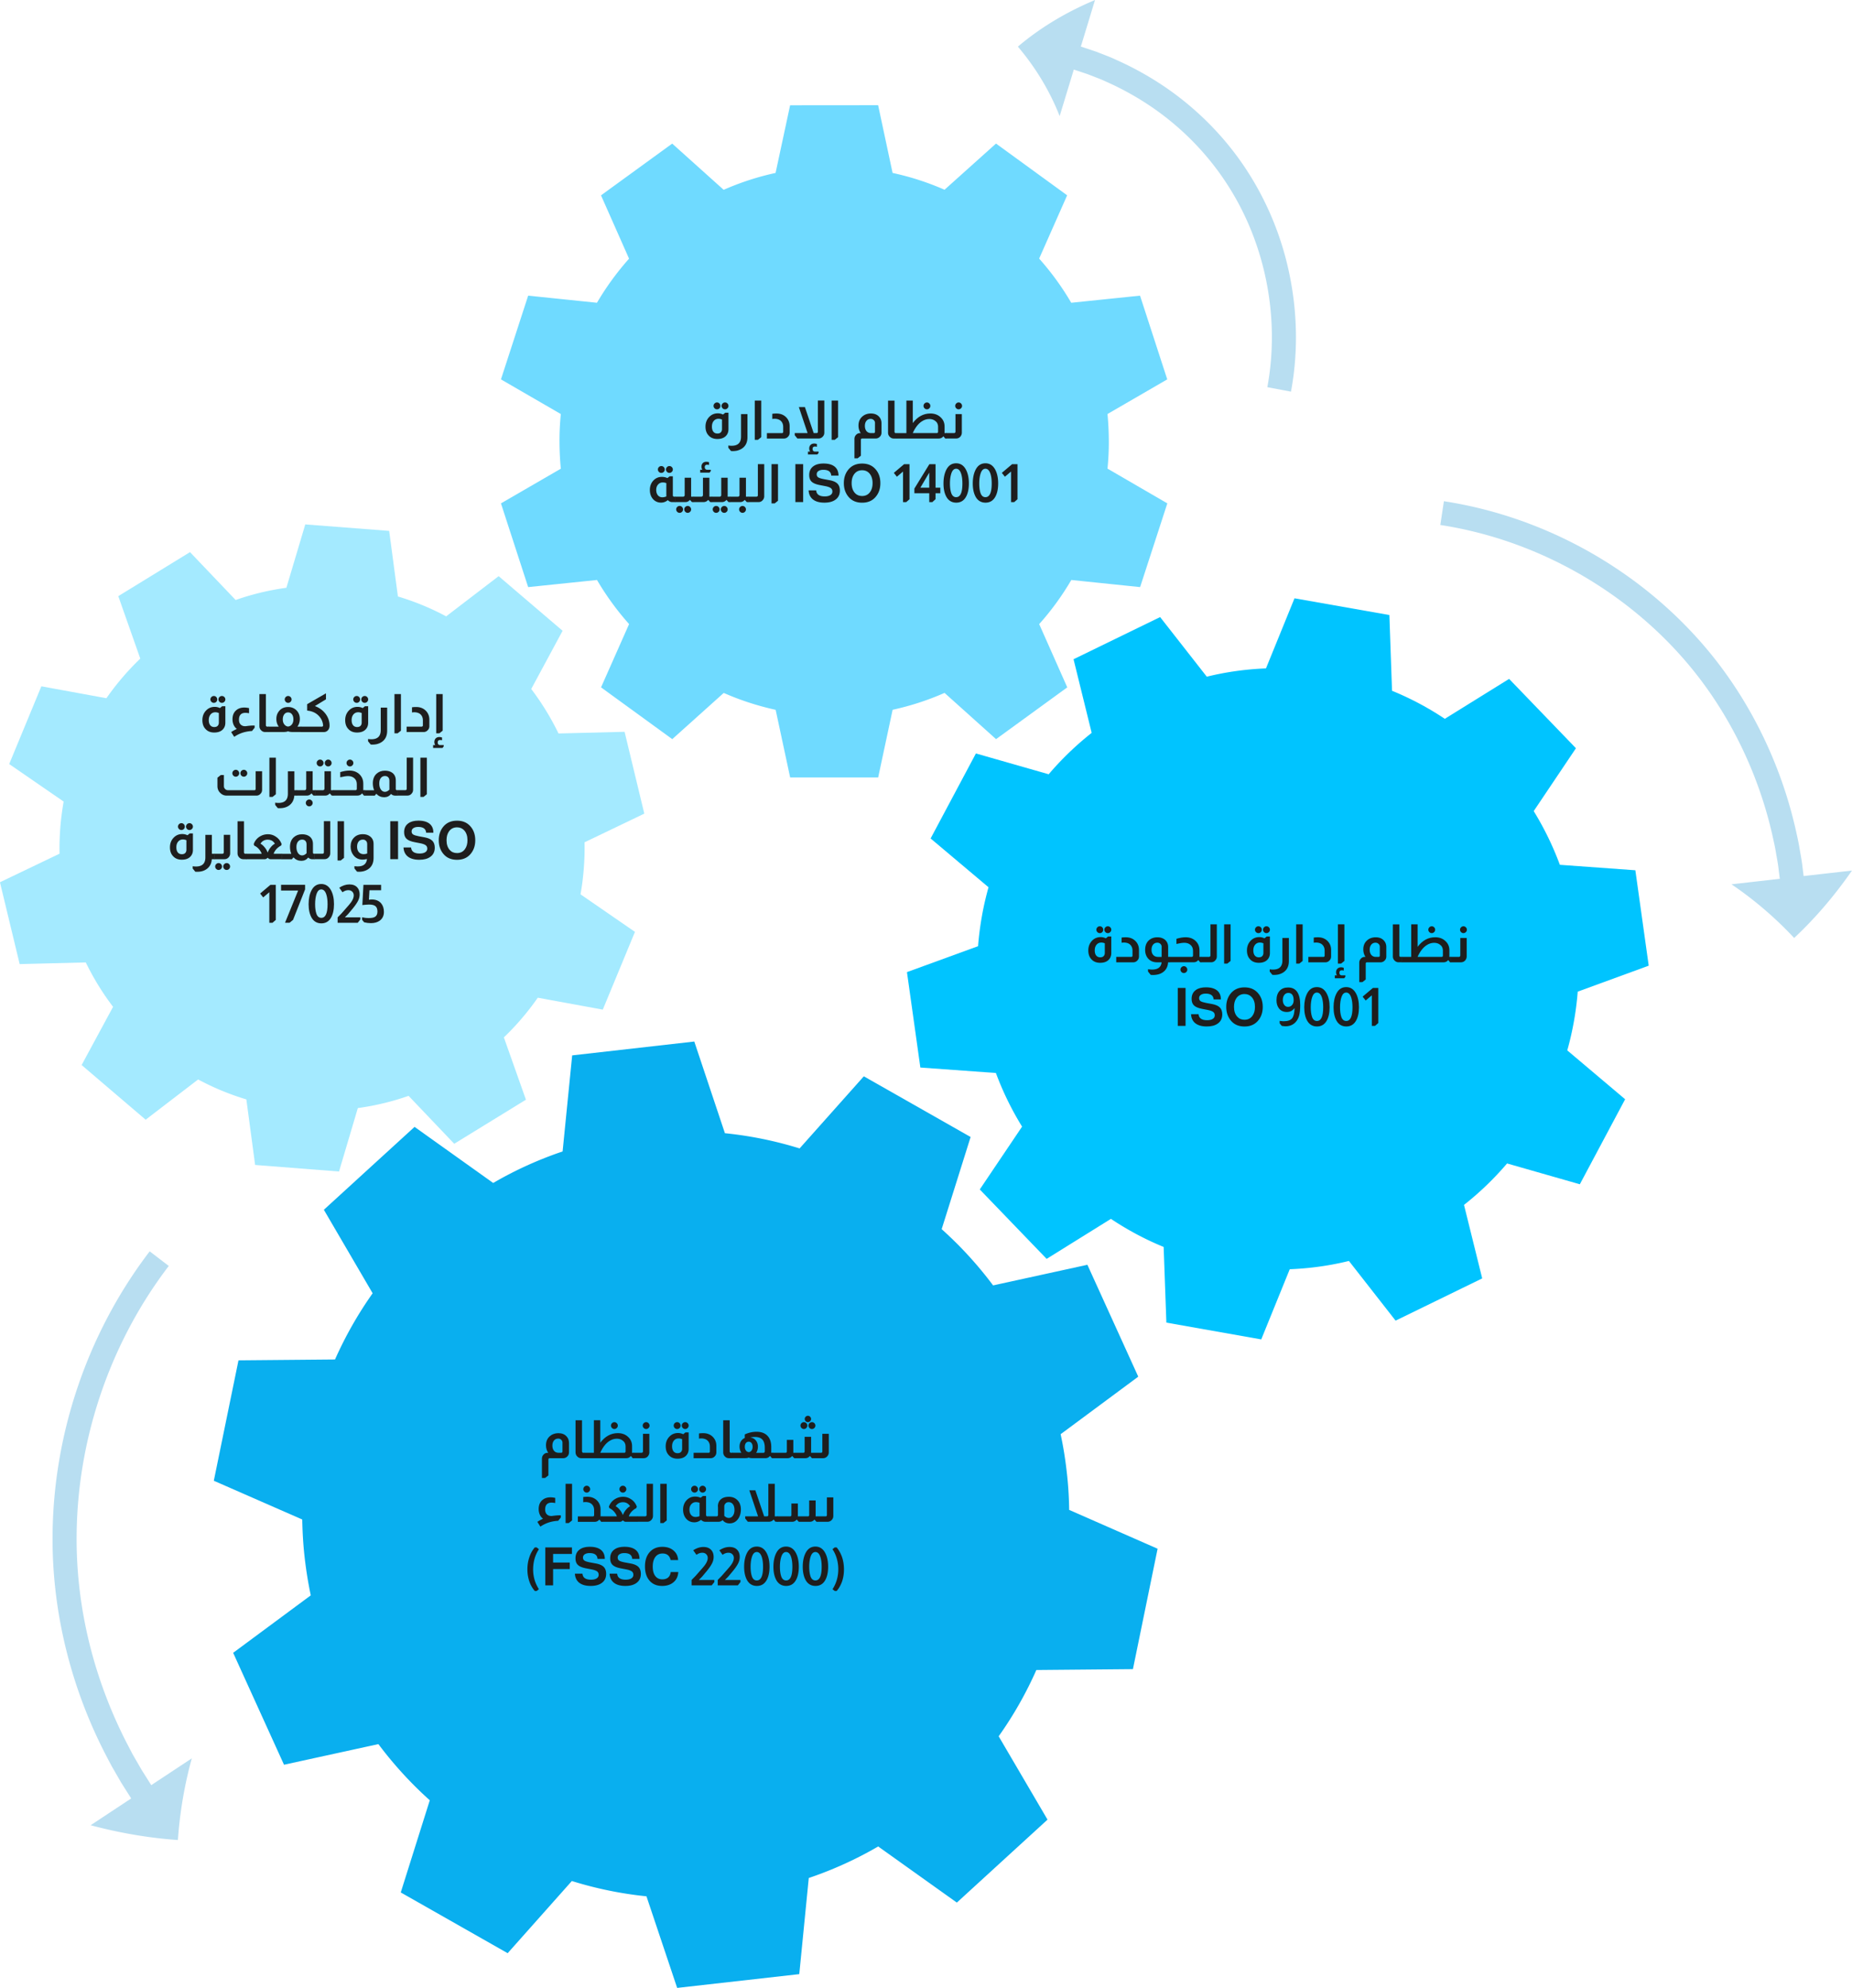<svg xmlns="http://www.w3.org/2000/svg" id="Layer_1" data-name="Layer 1" viewBox="0 0 489.4 525.19"><defs><style>.cls-3{fill:#1e1e1e}.cls-6{fill:#b8def1}</style></defs><path d="m280.28 378.91 20.51-15.2-13.44-29.56-24.92 5.45c-4.04-5.41-8.6-10.39-13.59-14.86l7.65-24.35-28.22-16.03-16.97 19.05a101.06 101.06 0 0 0-19.74-4.02l-8.09-24.22-32.27 3.66-2.53 25.38c-6.45 2.18-12.59 4.98-18.34 8.33l-20.78-14.82-23.97 21.9 12.89 22.06c-3.86 5.46-7.19 11.31-9.94 17.49l-25.51.23-6.52 31.81 23.37 10.24c.06 3.34.25 6.69.64 10.08s.92 6.69 1.61 9.96l-20.51 15.18 13.44 29.57 24.94-5.45c4.04 5.39 8.58 10.36 13.58 14.84l-7.67 24.35 28.25 16.05 16.96-19.07c6.36 1.98 12.95 3.35 19.72 4.04l8.11 24.2 32.27-3.64 2.51-25.4c6.45-2.18 12.59-4.98 18.34-8.33l20.79 14.83 23.96-21.92-12.91-22.02c3.9-5.48 7.23-11.35 9.96-17.51l25.52-.23 6.52-31.81-23.37-10.26a95.35 95.35 0 0 0-.64-10.06c-.38-3.39-.92-6.71-1.61-9.94Z" style="fill:#09afef"/><path d="m416.89 262 18.79-6.87-3.53-25.21-19.95-1.44a80.262 80.262 0 0 0-6.91-14.19l11.16-16.61-17.66-18.32-16.99 10.55a78.802 78.802 0 0 0-13.95-7.41l-.7-20.01-25.07-4.42-7.54 18.52c-5.33.21-10.57.94-15.64 2.19l-12.33-15.75-22.88 11.14 4.79 19.45c-4.11 3.25-7.92 6.9-11.36 10.94l-19.23-5.5-11.97 22.46 15.3 12.89c-.7 2.53-1.3 5.08-1.76 7.72-.46 2.61-.8 5.24-1 7.85l-18.79 6.85 3.54 25.21 19.96 1.44a79.42 79.42 0 0 0 6.92 14.17l-11.18 16.6 17.67 18.34 16.99-10.57c4.34 2.9 8.99 5.4 13.93 7.42l.72 19.99 25.07 4.44 7.53-18.54c5.33-.21 10.57-.94 15.64-2.19l12.33 15.77 22.89-11.16-4.81-19.42a79.61 79.61 0 0 0 11.38-10.95l19.23 5.5 11.97-22.46-15.29-12.91c.71-2.51 1.29-5.07 1.76-7.7s.8-5.25 1-7.83Z" style="fill:#00c4ff"/><path d="m154.5 222.52 15.76-7.56-5.21-21.62-17.46.44c-2.02-4.16-4.44-8.1-7.21-11.75l8.29-15.38-16.9-14.43-13.87 10.62a68.23 68.23 0 0 0-12.75-5.25l-2.31-17.33-22.17-1.71-4.99 16.74c-4.62.63-9.11 1.72-13.41 3.23l-12.06-12.65-18.95 11.63 5.81 16.5a70.17 70.17 0 0 0-8.95 10.47l-17.19-3.15-8.5 20.54 14.39 9.91c-.39 2.25-.7 4.53-.88 6.86-.18 2.31-.25 4.62-.2 6.91l-15.75 7.55 5.21 21.62 17.47-.44c2.02 4.15 4.43 8.08 7.21 11.73l-8.31 15.38 16.92 14.44 13.87-10.63a68.32 68.32 0 0 0 12.74 5.27l2.32 17.32 22.17 1.73 4.97-16.76c4.62-.63 9.11-1.72 13.41-3.23l12.06 12.66 18.95-11.64-5.83-16.47c3.33-3.18 6.33-6.7 8.96-10.48l17.18 3.15 8.5-20.54-14.39-9.92c.41-2.24.69-4.52.87-6.84s.25-4.63.2-6.89Z" style="fill:#a4eaff"/><path d="m292.63 109.4 15.82-9.17-7.19-22.12-18.18 1.88a72.923 72.923 0 0 0-8.48-11.67L282 51.6l-18.8-13.67-13.6 12.2a71.97 71.97 0 0 0-13.73-4.44l-3.82-17.89-23.26.02-3.84 17.87a71.698 71.698 0 0 0-13.72 4.46l-13.6-12.21-18.81 13.67 7.41 16.73a73.547 73.547 0 0 0-8.48 11.65l-18.18-1.88-7.19 22.12 15.82 9.16c-.23 2.38-.36 4.78-.35 7.22s.12 4.84.35 7.22l-15.82 9.16 7.19 22.12 18.19-1.88a73.04 73.04 0 0 0 8.48 11.65l-7.41 16.72 18.82 13.68 13.6-12.21c4.37 1.92 8.95 3.42 13.72 4.46l3.83 17.87h23.26l3.82-17.88a71.47 71.47 0 0 0 13.72-4.46l13.61 12.22 18.82-13.68-7.42-16.71c3.21-3.59 6.05-7.5 8.49-11.66l18.18 1.88 7.19-22.12-15.81-9.18c.24-2.37.36-4.77.35-7.21s-.12-4.85-.35-7.21Z" style="fill:#6fdaff"/><path d="M192.5 109.03v4.37c0 .8-.28 1.44-.83 1.92-.51.44-1.22.66-2.11.66-.99 0-1.76-.32-2.32-.95-.54-.57-.81-1.34-.81-2.31 0-1.05.34-1.92 1.02-2.6.61-.62 1.36-.92 2.25-.92.48 0 .93.11 1.36.32l.59-.48h.85Zm-1.7 1.81c-.33-.13-.63-.2-.92-.2-.52 0-.95.19-1.27.57-.32.38-.48.88-.48 1.5 0 .58.13 1.03.38 1.35s.61.48 1.07.48c.41 0 .72-.11.92-.34.2-.22.29-.5.29-.83v-2.55Zm-1.33-4.51c.25 0 .46.09.64.27.17.18.26.39.26.64s-.09.46-.26.64c-.17.17-.39.26-.64.26s-.47-.09-.64-.27c-.18-.18-.27-.39-.27-.63s.09-.47.27-.64a.87.87 0 0 1 .64-.27Zm2.12 0c.25 0 .47.09.64.27.18.18.27.39.27.64s-.09.45-.27.63-.39.27-.64.27-.47-.09-.64-.27c-.18-.18-.27-.39-.27-.63s.09-.47.27-.64a.87.87 0 0 1 .64-.27ZM197.52 109.41v6.1c0 1.16-.35 2.05-1.06 2.69-.46.42-1.05.71-1.76.88-.34.06-.69.1-1.05.1-.12 0-.28 0-.49-.03l-.69-.85v-.6c.3.05.59.07.87.07 1.65 0 2.48-.8 2.48-2.41v-5.95h1.71ZM201.16 105.83v9.67l-.87.7h-.84v-10.37h1.71ZM204.08 109.33c.32-.06.69-.08 1.11-.08 1.07 0 1.94.35 2.6 1.04.59.63.88 1.4.88 2.32v1.71c0 .44-.16.81-.48 1.11-.29.29-.63.43-1.04.43h-4.49v-1.43h3.95c.23 0 .35-.12.35-.35v-1.3c0-.64-.2-1.16-.59-1.55-.36-.36-.89-.56-1.58-.59-.32 0-.56.02-.71.06v-1.36ZM217.83 105.83v8.48c0 .4-.13.74-.39 1.02-.3.34-.67.52-1.12.52h-5.61l-.7-.87v-.56h3.4l-2.31-6.87h1.6l2.32 6.87h.76c.11 0 .21-.04.28-.11.05-.07.07-.15.07-.24v-8.25h1.71Zm-3.75 13.48c-.16-.25-.24-.52-.24-.8 0-.4.12-.72.36-.97.24-.24.56-.36.96-.36.21 0 .45.04.71.13v.74a1.69 1.69 0 0 0-.52-.08c-.41 0-.62.22-.62.67 0 .17.05.32.14.45.11.15.28.22.5.22h.95v.35l-.34.41h-2.48v-.76h.56ZM221.47 105.83v9.67l-.87.7h-.84v-10.37h1.71ZM227.45 114.42c-.39-.55-.59-1.21-.59-1.99 0-1.02.35-1.82 1.04-2.41.59-.51 1.33-.77 2.21-.78.96 0 1.7.29 2.21.88.41.44.62 1.01.62 1.71v2.48c0 .48-.18.86-.53 1.16-.28.25-.61.38-.98.38h-3.58c-.23 0-.35.12-.35.35v4.19l-.87.69h-.84v-5.11c0-.42.14-.78.43-1.08.28-.3.62-.46 1.01-.46h.22Zm3.78-2.59c0-.38-.13-.68-.38-.88-.21-.19-.46-.28-.76-.28-.47 0-.84.17-1.12.51s-.42.79-.42 1.35.15 1.04.44 1.38c.29.34.7.51 1.21.51h.67c.23 0 .35-.12.35-.35v-2.24ZM236.38 105.83v8.25c0 .09.03.17.08.22.06.08.14.13.27.13h.36v1.43h-.91c-.38 0-.72-.13-1.01-.41-.34-.31-.5-.69-.5-1.13v-8.48h1.71Z" class="cls-3"/><path d="M241.21 105.83v5.94c1.27-1.69 2.82-2.53 4.65-2.53 1.12 0 2.04.35 2.76 1.06.66.63.99 1.43.99 2.39v1.33s0 .11-.01.21v.2h.46v1.43h-.28l-.46-.57h-.04c-.31.38-.7.57-1.18.57H237v-1.43h2.52v-8.6h1.69Zm6.69 6.94c0-.71-.29-1.25-.83-1.62-.41-.3-.91-.45-1.5-.45-.69 0-1.36.21-2 .64-.94.62-1.73 1.65-2.37 3.08h6.34c.23 0 .35-.12.35-.35v-1.3Zm-2.96-6.44c.25 0 .47.09.64.27.18.18.27.39.27.64s-.09.45-.27.63-.39.27-.64.27-.45-.09-.63-.27-.27-.39-.27-.63.09-.47.27-.64c.18-.18.39-.27.63-.27Z" class="cls-3"/><path d="M254.17 109.41v4.9c0 .36-.12.7-.36 1.01-.31.36-.69.53-1.15.53h-2.7v-1.43h2.16c.1 0 .19-.04.27-.11.07-.07.1-.14.1-.24v-4.66h1.69Zm-.85-3.08c.25 0 .47.09.64.27s.27.39.27.64-.09.45-.27.63c-.18.18-.39.27-.64.27s-.45-.09-.63-.27c-.18-.18-.27-.39-.27-.63s.09-.47.27-.64c.18-.18.39-.27.63-.27ZM177.8 125.83v5.04c0 .11.03.2.1.25.06.07.13.1.22.1h.39v1.43h-.88c-.43 0-.82-.17-1.16-.52-.53.44-1.12.66-1.78.66-.74 0-1.37-.23-1.9-.7-.71-.66-1.06-1.55-1.06-2.66 0-1.02.33-1.86.98-2.53.6-.61 1.33-.91 2.2-.91.49 0 .97.1 1.46.31l.6-.46h.84Zm-1.71 1.81c-.33-.12-.64-.18-.94-.18-.5 0-.92.18-1.25.55-.33.37-.49.85-.49 1.43s.15 1.06.44 1.41.69.53 1.18.53c.34 0 .69-.08 1.05-.22v-3.53Zm-1.33-4.51c.25 0 .47.09.64.27.18.18.27.39.27.64s-.09.45-.27.63-.39.27-.64.27-.47-.09-.64-.27c-.18-.18-.27-.39-.27-.63s.09-.47.27-.64a.87.87 0 0 1 .64-.27Zm2.13 0c.25 0 .47.09.64.27.18.18.27.39.27.64s-.09.45-.27.63-.39.27-.64.27-.45-.09-.63-.27-.27-.39-.27-.63.09-.47.27-.64c.18-.18.39-.27.63-.27Z" class="cls-3"/><path d="M182.63 126.21v5.01h.71v1.43h-.49l-.52-.57h-.03c-.32.38-.71.57-1.19.57h-2.7v-1.43h2.11c.13 0 .22-.04.28-.11.08-.07.13-.17.13-.28v-4.62h1.69Zm-3.04 7.46c.25 0 .47.09.64.27s.27.39.27.64-.09.47-.27.64c-.18.18-.39.27-.64.27s-.47-.09-.64-.27-.27-.39-.27-.64.09-.47.27-.64a.87.87 0 0 1 .64-.27Zm2.13 0c.25 0 .47.09.64.27s.27.39.27.64-.09.47-.27.64c-.18.18-.39.27-.64.27s-.45-.09-.63-.27c-.18-.18-.27-.39-.27-.64s.09-.47.27-.64.39-.27.63-.27Z" class="cls-3"/><path d="M187.46 126.21v5.01h.71v1.43h-.49l-.52-.57h-.03c-.32.38-.71.57-1.19.57h-2.7v-1.43h2.11c.13 0 .22-.04.28-.11.08-.07.13-.17.13-.28v-4.62h1.69Zm-1.88-2.09c-.15-.25-.22-.52-.22-.8 0-.41.12-.73.35-.97s.55-.35.95-.35c.24 0 .48.04.71.11v.74c-.22-.06-.4-.08-.52-.08-.41 0-.62.22-.62.67 0 .17.05.31.14.43.11.16.29.24.52.24h.94v.35l-.32.41h-2.48v-.76h.55Z" class="cls-3"/><path d="M192.29 126.21v5.01h.71v1.43h-.49l-.52-.57h-.03c-.32.38-.71.57-1.19.57h-2.7v-1.43h2.11c.13 0 .22-.04.28-.11.08-.07.13-.17.13-.28v-4.62h1.69Zm-3.04 7.46c.25 0 .47.09.64.27s.27.39.27.64-.09.47-.27.64c-.18.18-.39.27-.64.27s-.47-.09-.64-.27-.27-.39-.27-.64.09-.47.27-.64a.87.87 0 0 1 .64-.27Zm2.13 0c.25 0 .47.09.64.27s.27.39.27.64-.09.47-.27.64c-.18.18-.39.27-.64.27s-.45-.09-.63-.27c-.18-.18-.27-.39-.27-.64s.09-.47.27-.64.39-.27.63-.27Z" class="cls-3"/><path d="M197.12 126.21v5.01h.71v1.43h-.49l-.52-.57h-.03c-.32.38-.71.57-1.19.57h-2.7v-1.43h2.11c.13 0 .22-.04.28-.11.08-.07.13-.17.13-.28v-4.62h1.69Zm-.9 7.46c.24 0 .45.09.63.27s.27.39.27.64-.09.47-.27.64c-.18.18-.39.27-.63.27s-.47-.09-.64-.27c-.18-.18-.27-.39-.27-.64s.09-.47.27-.64.39-.27.64-.27Z" class="cls-3"/><path d="M201.95 122.63v8.48c0 .39-.13.73-.38 1.01-.29.36-.67.53-1.13.53h-2.7v-1.43h2.16c.1 0 .19-.04.27-.11.07-.07.1-.14.1-.24v-8.25h1.69ZM205.59 122.63v9.67l-.87.7h-.84v-10.37h1.71ZM212.24 122.63v10.02h-2.06v-10.02h2.06ZM221.59 125.65h-1.93c-.07-1.02-.77-1.53-2.1-1.53-.53 0-.95.11-1.27.32s-.47.5-.47.87.13.62.39.8c.26.18.77.34 1.51.48l1.57.29c.92.18 1.6.48 2.02.91.42.43.63 1.04.63 1.82 0 1.07-.41 1.89-1.23 2.45-.71.5-1.67.74-2.87.74-1.37 0-2.42-.32-3.14-.95-.62-.55-.97-1.32-1.02-2.3h2c.08 1.06.83 1.6 2.25 1.6.63 0 1.13-.11 1.49-.34s.54-.54.54-.95-.14-.7-.43-.91c-.29-.21-.77-.39-1.46-.52l-1.4-.27c-1.02-.19-1.74-.48-2.18-.89s-.65-.99-.65-1.76c0-1.04.38-1.82 1.13-2.35.65-.47 1.54-.7 2.66-.7 1.35 0 2.37.31 3.05.92.59.54.89 1.29.9 2.25ZM227.82 122.47c1.42 0 2.56.45 3.42 1.36.93.98 1.4 2.25 1.4 3.81s-.47 2.81-1.4 3.81c-.85.91-1.99 1.36-3.42 1.36s-2.58-.45-3.43-1.36c-.93-1-1.4-2.27-1.4-3.81s.47-2.81 1.4-3.81c.86-.91 2-1.36 3.43-1.36Zm0 1.77c-.9 0-1.6.35-2.11 1.05-.44.61-.66 1.39-.66 2.35 0 1.1.29 1.96.85 2.59.49.54 1.13.81 1.92.81.9 0 1.6-.35 2.1-1.05.44-.61.66-1.39.66-2.35 0-1.1-.29-1.96-.85-2.59-.49-.54-1.13-.81-1.9-.81ZM240.34 122.63v9.27l-.87.76h-.84v-8.08l-1.62 1.37-.81-1.02 2.72-2.3h1.43ZM247.22 122.63v6.22h1.26v1.46h-1.26v1.58l-.85.77h-.81v-2.35h-3.93v-1.23l3.96-6.44h1.64Zm-1.66 2.24-2.35 3.98h2.35v-3.98ZM252.67 122.4c1.07 0 1.9.51 2.49 1.51.58.99.87 2.26.87 3.81s-.29 2.81-.87 3.72c-.57.91-1.4 1.36-2.48 1.36s-1.96-.48-2.53-1.43c-.55-.93-.83-2.15-.83-3.64s.28-2.79.83-3.78c.58-1.04 1.42-1.55 2.52-1.55Zm1.65 5.35c0-1-.1-1.83-.31-2.51-.28-.92-.73-1.39-1.34-1.4-.55 0-.96.37-1.23 1.11-.27.75-.41 1.68-.41 2.79 0 1 .11 1.82.32 2.46.25.77.69 1.15 1.32 1.15 1.1 0 1.65-1.2 1.65-3.6ZM260.41 122.4c1.07 0 1.9.51 2.49 1.51.58.99.87 2.26.87 3.81s-.29 2.81-.87 3.72c-.57.91-1.4 1.36-2.48 1.36s-1.96-.48-2.53-1.43c-.55-.93-.83-2.15-.83-3.64s.28-2.79.83-3.78c.58-1.04 1.42-1.55 2.52-1.55Zm1.65 5.35c0-1-.1-1.83-.31-2.51-.28-.92-.73-1.39-1.34-1.4-.55 0-.96.37-1.23 1.11-.27.75-.41 1.68-.41 2.79 0 1 .11 1.82.32 2.46.25.77.69 1.15 1.32 1.15 1.1 0 1.65-1.2 1.65-3.6ZM268.88 122.63v9.27l-.87.76h-.84v-8.08l-1.62 1.37-.81-1.02 2.72-2.3h1.43ZM59.55 186.58v4.37c0 .8-.28 1.44-.83 1.92-.51.44-1.22.66-2.11.66-.99 0-1.76-.32-2.32-.95-.54-.57-.81-1.34-.81-2.31 0-1.05.34-1.92 1.02-2.6.61-.62 1.36-.92 2.25-.92.48 0 .93.11 1.36.32l.59-.48h.85Zm-1.71 1.8c-.33-.13-.63-.2-.92-.2-.52 0-.95.19-1.27.57-.32.38-.48.88-.48 1.5 0 .58.13 1.03.38 1.35s.61.48 1.07.48c.41 0 .72-.11.92-.34.2-.22.29-.5.29-.83v-2.55Zm-1.33-4.5c.25 0 .46.09.64.27.17.18.26.39.26.64s-.09.46-.26.64c-.17.17-.39.26-.64.26s-.47-.09-.64-.27c-.18-.18-.27-.39-.27-.63s.09-.47.27-.64a.87.87 0 0 1 .64-.27Zm2.13 0c.25 0 .47.09.64.27.18.18.27.39.27.64s-.09.45-.27.63-.39.27-.64.27-.47-.09-.64-.27c-.18-.18-.27-.39-.27-.63s.09-.47.27-.64a.87.87 0 0 1 .64-.27ZM62.59 192.58c-.24-.16-.46-.4-.66-.71-.33-.54-.49-1.15-.49-1.83 0-1.04.32-1.83.97-2.38.55-.49 1.27-.73 2.17-.73.35 0 .76.05 1.23.15v1.36a5.77 5.77 0 0 0-.94-.11c-1.15 0-1.72.61-1.72 1.82 0 .53.14.95.43 1.25.29.3.68.46 1.18.46h.17c.83-.12 1.49-.18 1.97-.18.13 0 .26 0 .39.01v.57l-.7.87c-.67.03-1.4.14-2.17.35-.89.25-1.73.65-2.53 1.19l-.8-1.26c.36-.25.86-.53 1.5-.83ZM70.26 183.37v8.25c0 .09.03.17.08.22.06.08.14.13.27.13h.36v1.43h-.91c-.38 0-.72-.13-1.01-.41-.34-.31-.5-.69-.5-1.13v-8.48h1.71Z" class="cls-3"/><path d="M73.66 191.97c-.42-.56-.63-1.24-.63-2.03 0-.72.18-1.34.55-1.86.59-.86 1.44-1.29 2.55-1.29.84 0 1.54.26 2.11.78.66.61.99 1.4.99 2.37 0 .77-.21 1.44-.63 2.03h.97v1.43h-2.1c-.61 0-1.04-.06-1.32-.18h-.07c-.26.12-.7.18-1.32.18h-3.89v-1.43h2.79Zm2.47-.02c.42-.05.76-.24 1.01-.58.26-.34.39-.78.39-1.31 0-.56-.13-1.01-.38-1.34-.25-.34-.59-.5-1.02-.5s-.76.17-1.01.5c-.26.34-.39.78-.39 1.34s.13.97.39 1.31c.26.34.59.54 1.01.58Zm.02-8.07c.24 0 .45.09.63.27.18.18.27.39.27.64s-.09.45-.27.63-.39.27-.63.27-.47-.09-.64-.27-.27-.39-.27-.63.09-.47.27-.64a.87.87 0 0 1 .64-.27Z" class="cls-3"/><path d="M86.14 183.18v1.58l-2.93 1.78c1.2.44 2.17 1.16 2.9 2.16.65.92.98 1.91.98 3 0 .5-.14.92-.43 1.23-.29.32-.65.48-1.1.48h-6.1v-1.43h5.56c.24 0 .36-.12.36-.36-.08-.88-.4-1.64-.97-2.3-.77-.91-1.82-1.43-3.15-1.57-.07 0-.1-.04-.1-.11v-1.6l4.97-2.86ZM97.29 186.58v4.37c0 .8-.28 1.44-.83 1.92-.51.44-1.22.66-2.11.66-.99 0-1.76-.32-2.32-.95-.54-.57-.81-1.34-.81-2.31 0-1.05.34-1.92 1.02-2.6.61-.62 1.36-.92 2.25-.92.48 0 .93.11 1.36.32l.59-.48h.85Zm-1.7 1.8c-.33-.13-.63-.2-.92-.2-.52 0-.95.19-1.27.57-.32.38-.48.88-.48 1.5 0 .58.13 1.03.38 1.35s.61.48 1.07.48c.41 0 .72-.11.92-.34.2-.22.29-.5.29-.83v-2.55Zm-1.33-4.5c.25 0 .46.09.64.27.17.18.26.39.26.64s-.09.46-.26.64c-.17.17-.39.26-.64.26s-.47-.09-.64-.27c-.18-.18-.27-.39-.27-.63s.09-.47.27-.64a.87.87 0 0 1 .64-.27Zm2.12 0c.25 0 .47.09.64.27.18.18.27.39.27.64s-.09.45-.27.63-.39.27-.64.27-.47-.09-.64-.27c-.18-.18-.27-.39-.27-.63s.09-.47.27-.64a.87.87 0 0 1 .64-.27ZM102.31 186.95v6.1c0 1.16-.35 2.05-1.06 2.69-.46.42-1.05.71-1.76.88-.34.06-.69.1-1.05.1-.12 0-.28 0-.49-.03l-.69-.85v-.6c.3.05.59.07.87.07 1.65 0 2.48-.8 2.48-2.41v-5.95h1.71ZM105.95 183.37v9.67l-.87.7h-.84v-10.37h1.71ZM108.87 186.87c.32-.06.69-.08 1.11-.08 1.07 0 1.94.35 2.6 1.04.59.63.88 1.4.88 2.32v1.71c0 .44-.16.81-.48 1.11-.29.29-.63.43-1.04.43h-4.49v-1.43h3.95c.23 0 .35-.12.35-.35v-1.3c0-.64-.2-1.16-.59-1.55-.36-.36-.89-.56-1.58-.59-.32 0-.56.02-.71.06v-1.36ZM115.02 196.85c-.16-.23-.24-.5-.24-.8 0-.4.12-.72.36-.97.24-.24.56-.36.96-.36.21 0 .45.04.71.13v.74a1.69 1.69 0 0 0-.52-.08c-.41 0-.62.22-.62.67 0 .19.05.34.14.45.11.15.28.22.5.22h.94v.35l-.32.41h-2.48v-.76h.56Zm1.96-13.48v9.67l-.87.7h-.84v-10.37h1.71ZM69.26 203.76v4.9c0 .39-.12.72-.36.99-.3.36-.68.55-1.15.55h-7.84c-.61 0-1.13-.2-1.57-.59-.59-.5-.88-1.14-.88-1.93v-2.21l.87-.7h.84v2.91c0 .33.11.59.34.8.21.2.46.29.74.29h6.96c.23 0 .35-.12.35-.35v-4.66h1.71Zm-6.96-.38c.25 0 .47.09.64.27s.27.39.27.64-.09.47-.27.64c-.18.18-.39.27-.64.27s-.45-.09-.63-.27c-.18-.18-.27-.39-.27-.64s.09-.47.27-.64.39-.27.63-.27Zm2.14 0c.24 0 .45.09.63.27s.27.39.27.64-.09.47-.27.64c-.18.18-.39.27-.63.27s-.47-.09-.64-.27c-.18-.18-.27-.39-.27-.64s.09-.47.27-.64.39-.27.64-.27ZM72.9 200.17v9.67l-.87.7h-.84v-10.37h1.71ZM77.79 203.76v5.01h.71v1.43h-.73c-.08 1.12-.52 1.98-1.33 2.58-.67.49-1.5.74-2.48.74-.17 0-.35 0-.55-.01l-.69-.85v-.6c.3.05.59.07.87.07 1.65 0 2.48-.8 2.48-2.41v-5.95h1.71Z" class="cls-3"/><path d="M82.62 203.76v5.01h.71v1.43h-.49l-.52-.57h-.03c-.32.38-.71.57-1.19.57h-2.7v-1.43h2.11c.13 0 .22-.04.28-.11.08-.07.13-.17.13-.28v-4.62h1.69Zm-.9 7.46c.24 0 .45.09.63.27s.27.39.27.64-.09.47-.27.64c-.18.18-.39.27-.63.27s-.47-.09-.64-.27c-.18-.18-.27-.39-.27-.64s.09-.47.27-.64.39-.27.64-.27Z" class="cls-3"/><path d="M87.45 203.76v5.01h.71v1.43h-.49l-.52-.57h-.03c-.32.38-.71.57-1.19.57h-2.7v-1.43h2.11c.13 0 .22-.04.28-.11.08-.07.13-.17.13-.28v-4.62h1.69Zm-2.86-3.08c.25 0 .47.09.64.27.18.18.27.39.27.64s-.09.45-.27.63-.39.27-.64.27-.47-.09-.64-.27c-.18-.18-.27-.39-.27-.63s.09-.47.27-.64.39-.27.64-.27Zm2.13 0c.25 0 .47.09.64.27s.27.39.27.64-.09.45-.27.63c-.18.18-.39.27-.64.27s-.45-.09-.63-.27c-.18-.18-.27-.39-.27-.63s.09-.47.27-.64c.18-.18.39-.27.63-.27Z" class="cls-3"/><path d="M89.91 203.99c.89-.27 1.69-.41 2.42-.41 1.13 0 2.04.36 2.73 1.06.62.63.94 1.44.94 2.41v1.71h.46v1.43h-.29l-.46-.57h-.03c-.32.38-.71.57-1.19.57h-6.44v-1.43h5.89c.23 0 .35-.12.35-.35v-1.26c0-.63-.21-1.15-.64-1.53-.42-.39-.98-.58-1.67-.58-.46 0-1.15.1-2.07.31v-1.36Zm2.56-3.31c.25 0 .47.09.64.27.18.18.27.39.27.64s-.09.45-.27.63c-.18.18-.39.27-.64.27s-.45-.09-.63-.27c-.18-.18-.27-.39-.27-.63s.09-.47.27-.64c.18-.18.39-.27.63-.27Z" class="cls-3"/><path d="M98.86 208.77c-.22-.54-.34-1.15-.34-1.82 0-1.1.34-1.96 1.02-2.56.57-.51 1.3-.78 2.18-.78.79 0 1.44.19 1.95.56.62.47.92 1.14.92 2.02v2.24c0 .08.02.16.07.24.08.08.16.11.25.11h.13v1.43h-.62c-.42 0-.78-.15-1.08-.45-.46.58-1.06.87-1.82.87-.81 0-1.5-.3-2.07-.9h-.03l-.39.48h-2.67v-1.43h2.49Zm4.03-2.59c0-.35-.11-.63-.32-.84-.2-.21-.48-.32-.84-.32-.46 0-.82.18-1.1.53-.28.36-.41.83-.41 1.43 0 .65.14 1.19.42 1.6.28.41.64.62 1.08.62.4 0 .79-.19 1.18-.57v-2.44Z" class="cls-3"/><path d="M109.16 200.17v8.48c0 .39-.13.73-.38 1.01-.29.36-.67.53-1.13.53h-2.7v-1.43h2.16c.1 0 .19-.04.27-.11.07-.07.1-.14.1-.24v-8.25h1.69ZM112.8 200.17v9.67l-.87.7h-.84v-10.37h1.71ZM50.98 220.18v4.37c0 .8-.28 1.44-.83 1.92-.51.44-1.22.66-2.11.66-.99 0-1.76-.32-2.32-.95-.54-.57-.81-1.34-.81-2.31 0-1.05.34-1.92 1.02-2.6.61-.62 1.36-.92 2.25-.92.48 0 .93.11 1.36.32l.59-.48h.85Zm-1.71 1.8c-.33-.13-.63-.2-.92-.2-.52 0-.95.19-1.27.57-.32.38-.48.88-.48 1.5 0 .58.13 1.03.38 1.35s.61.48 1.07.48c.41 0 .72-.11.92-.34.2-.22.29-.5.29-.83v-2.55Zm-1.33-4.5c.25 0 .46.09.64.27.17.18.26.39.26.64s-.09.46-.26.64c-.17.17-.39.26-.64.26s-.47-.09-.64-.27c-.18-.18-.27-.39-.27-.63s.09-.47.27-.64a.87.87 0 0 1 .64-.27Zm2.13 0c.25 0 .47.09.64.27.18.18.27.39.27.64s-.09.45-.27.63-.39.27-.64.27-.47-.09-.64-.27c-.18-.18-.27-.39-.27-.63s.09-.47.27-.64a.87.87 0 0 1 .64-.27ZM55.99 220.56v5.01h.71V227h-.73c-.08 1.12-.52 1.98-1.33 2.58-.67.49-1.5.74-2.48.74-.17 0-.35 0-.55-.01l-.69-.85v-.6c.3.05.59.07.87.07 1.65 0 2.48-.8 2.48-2.41v-5.95h1.71Z" class="cls-3"/><path d="M60.82 220.56v4.9c0 .36-.12.7-.36 1.01-.31.36-.69.53-1.15.53h-2.7v-1.43h2.16c.1 0 .19-.04.27-.11.07-.07.1-.14.1-.24v-4.66h1.69Zm-3.06 7.46c.25 0 .47.09.64.27s.27.39.27.64-.09.47-.27.64c-.18.18-.39.27-.64.27s-.45-.09-.63-.27c-.18-.18-.27-.39-.27-.64s.09-.47.27-.64.39-.27.63-.27Zm2.14 0c.25 0 .46.09.64.27.17.18.26.39.26.64s-.09.47-.26.64c-.17.18-.38.27-.64.27s-.47-.09-.64-.27c-.18-.18-.27-.39-.27-.64s.09-.47.27-.64.39-.27.64-.27ZM64.48 216.97v8.25c0 .09.03.17.08.22.06.08.14.13.27.13h.36V227h-.91c-.38 0-.72-.13-1.01-.41-.34-.31-.5-.69-.5-1.13v-8.48h1.71Z" class="cls-3"/><path d="M67.04 223.02c.32-.92.9-1.61 1.74-2.09.63-.36 1.3-.53 2.03-.53s1.4.2 2 .59c.76.46 1.3 1.13 1.62 2.03l-.17.39c-.37.17-.77.46-1.18.87-.39.43-.65.86-.77 1.29h2.25V227h-3.08c-.26 0-.5-.12-.71-.36h-.07c-.21.24-.46.36-.74.36h-4.87v-1.43h4.06c-.11-.38-.35-.79-.71-1.22-.4-.45-.82-.76-1.25-.94l-.15-.39Zm5.6-.11c-.22-.39-.53-.68-.91-.87-.29-.14-.61-.21-.97-.21-.37 0-.73.08-1.06.24-.37.19-.66.47-.87.84.32.14.65.42 1.01.84.39.44.68.92.87 1.43h.06c.18-.52.48-1.02.91-1.5.34-.38.67-.64.97-.77Z" class="cls-3"/><path d="M76.97 225.57c-.22-.54-.34-1.15-.34-1.82 0-1.1.34-1.96 1.02-2.56.57-.51 1.3-.78 2.18-.78.79 0 1.44.19 1.95.56.62.47.92 1.14.92 2.02v2.24c0 .08.02.16.07.24.08.08.16.11.25.11h.13v1.43h-.62c-.42 0-.78-.15-1.08-.45-.46.58-1.06.87-1.82.87-.81 0-1.5-.3-2.07-.9h-.03l-.39.48h-2.67v-1.43h2.49Zm4.03-2.59c0-.35-.11-.63-.32-.84-.2-.21-.48-.32-.84-.32-.46 0-.82.18-1.1.53-.28.36-.41.83-.41 1.43 0 .65.14 1.19.42 1.6.28.41.64.62 1.08.62.4 0 .79-.19 1.18-.57v-2.44Z" class="cls-3"/><path d="M87.27 216.97v8.48c0 .39-.13.73-.38 1.01-.29.36-.67.53-1.13.53h-2.7v-1.43h2.16c.1 0 .19-.04.27-.11.07-.07.1-.14.1-.24v-8.25h1.69ZM90.91 216.97v9.67l-.87.7h-.84v-10.37h1.71ZM97 226.94c-.4.11-.79.17-1.18.17-.99 0-1.79-.38-2.41-1.15-.5-.64-.76-1.4-.76-2.28 0-.96.28-1.74.85-2.34.59-.63 1.39-.95 2.39-.95.75 0 1.37.19 1.88.57.63.46.95 1.13.95 2.02v3.68c0 1.2-.38 2.13-1.15 2.77-.44.37-.98.63-1.64.78-.33.08-.69.11-1.09.11-.1 0-.27 0-.49-.03l-.69-.85v-.6c.3.05.59.07.88.07 1.5 0 2.31-.66 2.44-1.97Zm.03-3.96c0-.4-.14-.71-.41-.92-.19-.16-.42-.24-.71-.24-.49 0-.87.17-1.14.5s-.41.8-.41 1.39.16 1.08.47 1.43c.31.35.74.53 1.28.53.3 0 .61-.06.92-.17v-2.52ZM105.19 216.97v10.02h-2.06v-10.02h2.06ZM114.54 220h-1.93c-.07-1.02-.77-1.53-2.1-1.53-.53 0-.95.11-1.27.32s-.47.5-.47.87.13.62.39.8c.26.18.77.34 1.51.48l1.57.29c.92.18 1.6.48 2.02.91.42.43.63 1.04.63 1.82 0 1.07-.41 1.89-1.23 2.45-.71.5-1.67.74-2.87.74-1.37 0-2.42-.32-3.14-.95-.62-.55-.97-1.32-1.02-2.3h2c.08 1.06.83 1.6 2.25 1.6.63 0 1.13-.11 1.49-.34s.54-.54.54-.95-.14-.7-.43-.91c-.29-.21-.77-.39-1.46-.52l-1.4-.27c-1.02-.19-1.74-.48-2.18-.89s-.65-.99-.65-1.76c0-1.04.38-1.82 1.13-2.35.65-.47 1.54-.7 2.66-.7 1.35 0 2.37.31 3.05.92.59.54.89 1.29.9 2.25ZM120.77 216.82c1.42 0 2.56.45 3.42 1.36.93.98 1.4 2.25 1.4 3.81s-.47 2.81-1.4 3.81c-.85.91-1.99 1.36-3.42 1.36s-2.58-.45-3.43-1.36c-.93-1-1.4-2.27-1.4-3.81s.47-2.81 1.4-3.81c.86-.91 2-1.36 3.43-1.36Zm0 1.76c-.9 0-1.6.35-2.11 1.05-.44.61-.66 1.39-.66 2.35 0 1.1.29 1.96.85 2.59.49.54 1.13.81 1.92.81.9 0 1.6-.35 2.1-1.05.44-.61.66-1.39.66-2.35 0-1.1-.29-1.96-.85-2.59-.49-.54-1.13-.81-1.9-.81ZM72.88 233.77v9.27l-.87.76h-.84v-8.08l-1.62 1.37-.81-1.02 2.72-2.3h1.43ZM80.62 233.77v1.2l-3.18 8.06-.92.76h-1.2l3.46-8.51h-4.51v-1.51h6.36ZM84.9 233.55c1.07 0 1.9.51 2.49 1.51.58.99.87 2.26.87 3.81s-.29 2.81-.87 3.72c-.57.91-1.4 1.36-2.48 1.36s-1.96-.48-2.53-1.43c-.55-.93-.83-2.15-.83-3.64s.28-2.79.83-3.78c.58-1.04 1.42-1.55 2.52-1.55Zm1.66 5.34c0-1-.1-1.83-.31-2.51-.28-.92-.73-1.39-1.34-1.4-.55 0-.96.37-1.23 1.11-.27.75-.41 1.68-.41 2.79 0 1 .11 1.82.32 2.46.25.77.69 1.15 1.32 1.15 1.1 0 1.65-1.2 1.65-3.6ZM89.65 234.53c.89-.58 1.78-.87 2.69-.87s1.6.27 2.07.8c.42.46.63 1.07.63 1.83 0 .57-.13 1.13-.41 1.68-.27.55-.74 1.24-1.41 2.06-.76.91-1.18 1.41-1.26 1.5l-.83.84h4.1v.56l-.7.87h-5.31v-1.43l1.04-1.06 1.01-1.15c.77-.86 1.27-1.45 1.5-1.78.48-.68.71-1.28.71-1.81 0-.41-.13-.74-.4-1s-.61-.39-1.04-.39c-.5 0-1.02.18-1.54.55l-.85-1.2ZM100.71 233.77v1.43h-3.08l-.14 2.51c.31-.05.56-.07.76-.07 1.06 0 1.89.34 2.46 1.01.49.58.74 1.34.74 2.28 0 1.01-.38 1.78-1.13 2.32-.61.43-1.37.64-2.3.64-.61 0-1.2-.07-1.79-.22l-.55-.66v-.66c.64.13 1.2.2 1.68.2.83 0 1.42-.11 1.76-.34.41-.26.62-.72.62-1.37s-.17-1.14-.52-1.43c-.35-.29-.91-.43-1.69-.43-.33 0-.84.04-1.54.11-.09 0-.17.02-.24.03l.29-5.35h4.66ZM144.87 383.82c-.39-.55-.59-1.21-.59-1.99 0-1.02.35-1.82 1.04-2.41.59-.51 1.33-.77 2.21-.78.96 0 1.7.29 2.21.88.41.44.62 1.01.62 1.71v2.48c0 .48-.18.86-.53 1.16-.28.25-.61.38-.98.38h-3.58c-.23 0-.35.12-.35.35v4.19l-.87.69h-.84v-5.11c0-.42.14-.78.43-1.08.28-.3.62-.46 1.01-.46h.22Zm3.78-2.59c0-.38-.13-.68-.38-.88-.21-.19-.46-.28-.76-.28-.47 0-.84.17-1.12.51s-.42.79-.42 1.35.15 1.04.44 1.38c.29.34.7.51 1.21.51h.67c.23 0 .35-.12.35-.35v-2.24ZM153.8 375.22v8.25c0 .09.03.17.08.22.06.08.14.13.27.13h.36v1.43h-.91c-.38 0-.72-.13-1.01-.41-.34-.31-.5-.69-.5-1.13v-8.48h1.71Z" class="cls-3"/><path d="M158.63 375.22v5.94c1.27-1.69 2.82-2.53 4.65-2.53 1.12 0 2.04.35 2.76 1.06.66.63.99 1.43.99 2.39v1.33s0 .11-.01.21v.2h.46v1.43h-.28l-.46-.57h-.04c-.31.38-.7.57-1.18.57h-11.1v-1.43h2.52v-8.6h1.69Zm6.69 6.95c0-.71-.29-1.25-.83-1.62-.41-.3-.91-.45-1.5-.45-.69 0-1.36.21-2 .64-.94.62-1.73 1.65-2.37 3.08h6.34c.23 0 .35-.12.35-.35v-1.3Zm-2.97-6.44c.25 0 .47.09.64.27.18.18.27.39.27.64s-.09.45-.27.63-.39.27-.64.27-.45-.09-.63-.27-.27-.39-.27-.63.09-.47.27-.64c.18-.18.39-.27.63-.27Z" class="cls-3"/><path d="M171.59 378.81v4.9c0 .36-.12.7-.36 1.01-.31.36-.69.53-1.15.53h-2.7v-1.43h2.16c.1 0 .19-.04.27-.11.07-.07.1-.14.1-.24v-4.66h1.69Zm-.85-3.08c.25 0 .47.09.64.27s.27.39.27.64-.09.45-.27.63c-.18.18-.39.27-.64.27s-.45-.09-.63-.27c-.18-.18-.27-.39-.27-.63s.09-.47.27-.64c.18-.18.39-.27.63-.27ZM181.98 378.43v4.37c0 .8-.28 1.44-.83 1.92-.51.44-1.22.66-2.11.66-.99 0-1.76-.32-2.32-.95-.54-.57-.81-1.34-.81-2.31 0-1.05.34-1.92 1.02-2.6.61-.62 1.36-.92 2.25-.92.48 0 .93.11 1.36.32l.59-.48h.85Zm-1.71 1.8c-.33-.13-.63-.2-.92-.2-.52 0-.95.19-1.27.57-.32.38-.48.88-.48 1.5 0 .58.13 1.03.38 1.35s.61.48 1.07.48c.41 0 .72-.11.92-.34.2-.22.29-.5.29-.83v-2.55Zm-1.33-4.5c.25 0 .46.09.64.27.17.18.26.39.26.64s-.09.46-.26.64c-.17.17-.39.26-.64.26s-.47-.09-.64-.27c-.18-.18-.27-.39-.27-.63s.09-.47.27-.64a.87.87 0 0 1 .64-.27Zm2.13 0c.25 0 .47.09.64.27.18.18.27.39.27.64s-.09.45-.27.63-.39.27-.64.27-.47-.09-.64-.27c-.18-.18-.27-.39-.27-.63s.09-.47.27-.64a.87.87 0 0 1 .64-.27ZM184.71 378.72c.32-.06.69-.08 1.11-.08 1.07 0 1.94.35 2.6 1.04.59.63.88 1.4.88 2.32v1.71c0 .44-.16.81-.48 1.11-.29.29-.63.43-1.04.43h-4.49v-1.43h3.95c.23 0 .35-.12.35-.35v-1.3c0-.64-.2-1.16-.59-1.55-.36-.36-.89-.56-1.58-.59-.32 0-.56.02-.71.06v-1.36ZM192.82 375.22v8.25c0 .09.03.17.08.22.06.08.14.13.27.13h.36v1.43h-.91c-.38 0-.72-.13-1.01-.41-.34-.31-.5-.69-.5-1.13v-8.48h1.71Z" class="cls-3"/><path d="M196.84 378.96c1.01-.46 2.03-.69 3.07-.69 1.33 0 2.34.4 3.02 1.2.59.7.88 1.64.88 2.83v1.12s0 .11-.01.21v.18h.46v1.43h-.28l-.48-.57h-.03c-.09.1-.21.21-.35.32-.24.17-.52.25-.83.25h-3.5c-.39 0-.69-.05-.9-.15h-.06c-.21.1-.55.15-1.04.15h-3.39v-1.43h2.52c-.15-.19-.27-.43-.36-.73a3.26 3.26 0 0 1-.13-.9c0-.6.15-1.11.46-1.54.24-.33.55-.57.92-.73v-.97Zm1.02 4.69c.31-.03.56-.17.74-.43.19-.26.28-.58.28-.97 0-.45-.11-.79-.32-1.04-.19-.21-.42-.32-.7-.32s-.5.1-.7.29c-.22.25-.34.61-.34 1.06 0 .4.11.73.29.98s.43.39.74.42Zm4.24-1.12c0-1.04-.23-1.79-.69-2.25-.43-.43-1.08-.64-1.95-.64-.38 0-.79.04-1.22.13.67.08 1.2.38 1.58.9.31.43.46.94.46 1.54 0 .3-.04.58-.11.85-.09.32-.21.57-.36.77h1.92c.12 0 .21-.04.27-.11.06-.07.1-.14.1-.24v-.94Z" class="cls-3"/><path d="M219.01 378.81v4.9c0 .42-.15.78-.44 1.08-.29.3-.65.46-1.07.46h-2.94l-.52-.57H214c-.31.38-.7.57-1.18.57h-2.94l-.53-.57h-.04c-.31.38-.7.57-1.18.57h-3.98v-1.43h3.43c.23 0 .35-.12.35-.35v-3.05h1.71v2.8c0 .27 0 .47-.01.6h2.65c.23 0 .35-.12.35-.35v-3.86h1.71v3.74c0 .06 0 .14-.01.25v.22h2.63c.23 0 .35-.12.35-.35v-4.66h1.71Zm-6.58-3.08c.25 0 .47.09.64.27.18.18.27.39.27.64s-.09.45-.27.63-.39.27-.64.27-.45-.09-.63-.27-.27-.39-.27-.63.09-.47.27-.64c.18-.18.39-.27.63-.27Zm1.06-1.68c.23 0 .43.08.59.25s.25.36.25.59-.08.43-.25.59c-.16.16-.36.24-.59.24s-.43-.08-.59-.24c-.16-.16-.24-.35-.24-.59s.08-.43.24-.59a.8.8 0 0 1 .59-.25Zm1.07 1.68c.25 0 .47.09.64.27s.27.39.27.64-.09.45-.27.63c-.18.18-.39.27-.64.27s-.47-.09-.64-.27-.27-.39-.27-.63.09-.47.27-.64a.87.87 0 0 1 .64-.27ZM143.5 401.24c-.24-.16-.46-.4-.66-.71-.33-.54-.49-1.15-.49-1.83 0-1.04.32-1.83.97-2.38.55-.49 1.27-.73 2.17-.73.35 0 .76.05 1.23.15v1.36a5.77 5.77 0 0 0-.94-.11c-1.15 0-1.72.61-1.72 1.82 0 .53.14.95.43 1.25.29.3.68.46 1.18.46h.17c.83-.12 1.49-.18 1.97-.18.13 0 .26 0 .39.01v.57l-.7.87c-.67.03-1.4.14-2.17.35-.89.25-1.73.65-2.53 1.19l-.8-1.26c.36-.25.86-.53 1.5-.83ZM151.17 392.02v9.67l-.87.7h-.84v-10.37h1.71ZM154.11 395.52c.32-.06.69-.08 1.11-.08 1.07 0 1.94.35 2.6 1.04.59.63.88 1.4.88 2.32v1.34c0 .21 0 .37-.01.48h.36v1.43h-.18l-.46-.57h-.04c-.08.08-.15.16-.24.24-.28.22-.59.34-.94.34h-4.49v-1.43h3.95c.23 0 .35-.12.35-.35v-1.3c0-.64-.2-1.16-.59-1.55-.36-.36-.89-.56-1.58-.59-.32 0-.56.02-.71.06v-1.36Zm.94-2.99c.24 0 .45.09.63.27.18.18.27.39.27.64s-.09.45-.27.63-.39.27-.63.27-.47-.09-.64-.27-.27-.39-.27-.63.09-.47.27-.64a.87.87 0 0 1 .64-.27Z" class="cls-3"/><path d="M160.9 398.07c.32-.92.9-1.61 1.74-2.09.63-.36 1.3-.53 2.03-.53s1.4.2 2 .59c.76.46 1.3 1.13 1.62 2.03l-.17.39c-.37.17-.77.46-1.18.87-.39.43-.65.86-.77 1.29h2.25v1.43h-3.08c-.26 0-.5-.12-.71-.36h-.07c-.21.24-.46.36-.74.36h-4.87v-1.43h4.06c-.11-.38-.35-.79-.71-1.22-.4-.45-.82-.76-1.25-.94l-.15-.39Zm5.6-.11c-.22-.39-.53-.68-.91-.87-.29-.14-.61-.21-.97-.21-.37 0-.73.08-1.06.24-.37.19-.66.47-.87.84.32.14.65.42 1.01.84.39.44.68.92.87 1.43h.06c.18-.52.48-1.02.91-1.5.34-.38.67-.64.97-.77Zm-1.9-5.43c.25 0 .47.09.64.27.18.18.27.39.27.64s-.09.45-.27.63-.39.27-.64.27-.47-.09-.64-.27c-.18-.18-.27-.39-.27-.63s.09-.47.27-.64a.87.87 0 0 1 .64-.27Z" class="cls-3"/><path d="M172.55 392.02v8.48c0 .39-.13.73-.38 1.01-.29.36-.67.53-1.13.53h-2.7v-1.43h2.16c.1 0 .19-.04.27-.11.07-.07.1-.14.1-.24v-8.25h1.69ZM176.19 392.02v9.67l-.87.7h-.84v-10.37h1.71ZM186.58 395.23v5.04c0 .11.03.2.1.25.06.07.13.1.22.1h.39v1.43h-.88c-.43 0-.82-.17-1.16-.52-.53.44-1.12.66-1.78.66-.74 0-1.37-.23-1.9-.7-.71-.66-1.06-1.55-1.06-2.66 0-1.02.33-1.86.98-2.53.6-.61 1.33-.91 2.2-.91.49 0 .97.1 1.46.31l.6-.46h.84Zm-1.71 1.81c-.33-.12-.64-.18-.94-.18-.5 0-.92.18-1.25.55-.33.37-.49.85-.49 1.43s.15 1.06.44 1.41.69.53 1.18.53c.34 0 .69-.08 1.05-.22v-3.53Zm-1.33-4.51c.25 0 .47.09.64.27.18.18.27.39.27.64s-.09.45-.27.63-.39.27-.64.27-.47-.09-.64-.27c-.18-.18-.27-.39-.27-.63s.09-.47.27-.64a.87.87 0 0 1 .64-.27Zm2.13 0c.25 0 .47.09.64.27.18.18.27.39.27.64s-.09.45-.27.63-.39.27-.64.27-.45-.09-.63-.27-.27-.39-.27-.63.09-.47.27-.64c.18-.18.39-.27.63-.27Z" class="cls-3"/><path d="M189.7 398.03c0-.89.31-1.56.92-2.02.49-.37 1.15-.56 1.99-.56s1.52.24 2.09.73c.72.62 1.08 1.49 1.08 2.62 0 1.06-.29 1.95-.85 2.65-.55.68-1.26 1.02-2.14 1.02-.77 0-1.39-.29-1.83-.87-.3.3-.66.45-1.09.45h-2.67v-1.43h2.16c.1 0 .19-.04.27-.11.07-.07.1-.14.1-.24v-2.24Zm1.7 2.44c.34.37.74.56 1.19.56s.8-.19 1.08-.58c.28-.39.42-.89.42-1.51 0-.67-.15-1.2-.46-1.58-.28-.33-.64-.49-1.09-.49-.34 0-.6.11-.8.32-.22.21-.34.49-.34.84v2.44ZM204.74 392.02v8.23c0 .17 0 .29-.01.36h.73v1.43h-.55l-.46-.57h-.04c-.17.21-.36.35-.56.43-.21.09-.41.14-.6.14h-5.63l-.7-.87v-.56h3.4l-2.31-6.87h1.6l2.32 6.87h.76c.1 0 .19-.04.27-.11a.35.35 0 0 0 .08-.24v-8.25h1.71Z" class="cls-3"/><path d="M220.21 395.61v4.9c0 .42-.15.78-.44 1.08-.29.3-.65.46-1.07.46h-2.94l-.52-.57h-.04c-.31.38-.7.57-1.18.57h-2.94l-.53-.57h-.04c-.31.38-.7.57-1.18.57h-3.98v-1.43h3.43c.23 0 .35-.12.35-.35v-3.05h1.71v2.8c0 .27 0 .47-.01.6h2.65c.23 0 .35-.12.35-.35v-3.86h1.71v3.74c0 .06 0 .14-.01.25v.22h2.63c.23 0 .35-.12.35-.35v-4.66h1.71ZM141.82 408.82l.59.48c-.51.77-.91 1.64-1.18 2.62-.23.89-.35 1.79-.35 2.7 0 1.04.15 2.04.46 3.01.22.7.58 1.45 1.06 2.24l-.59.46h-.49a7.388 7.388 0 0 1-1.47-2.63c-.32-.95-.48-1.97-.48-3.07s.16-2.15.48-3.11c.32-1.02.81-1.92 1.47-2.7h.49ZM146.16 414.54v4.31h-2.06v-10.02h7.04v1.72h-4.98v2.27h4.4v1.72h-4.4ZM159.83 411.85h-1.93c-.07-1.02-.77-1.53-2.1-1.53-.53 0-.95.11-1.27.32s-.47.5-.47.87.13.62.39.8c.26.18.77.34 1.51.48l1.57.29c.92.18 1.6.48 2.02.91.42.43.63 1.04.63 1.82 0 1.07-.41 1.89-1.23 2.45-.71.5-1.67.74-2.87.74-1.37 0-2.42-.32-3.14-.95-.62-.55-.97-1.32-1.02-2.3h2c.08 1.06.83 1.6 2.25 1.6.63 0 1.13-.11 1.49-.34s.54-.54.54-.95-.14-.7-.43-.91c-.29-.21-.77-.39-1.46-.52l-1.4-.27c-1.02-.19-1.74-.48-2.18-.89s-.65-.99-.65-1.76c0-1.04.38-1.82 1.13-2.35.65-.47 1.54-.7 2.66-.7 1.35 0 2.37.31 3.05.92.59.54.89 1.29.9 2.25ZM169 411.85h-1.93c-.07-1.02-.77-1.53-2.1-1.53-.53 0-.95.11-1.27.32s-.47.5-.47.87.13.62.39.8c.26.18.77.34 1.51.48l1.57.29c.92.18 1.6.48 2.02.91.42.43.63 1.04.63 1.82 0 1.07-.41 1.89-1.23 2.45-.71.5-1.67.74-2.87.74-1.37 0-2.42-.32-3.14-.95-.62-.55-.97-1.32-1.02-2.3h2c.08 1.06.83 1.6 2.25 1.6.63 0 1.13-.11 1.49-.34s.54-.54.54-.95-.14-.7-.43-.91c-.29-.21-.77-.39-1.46-.52l-1.4-.27c-1.02-.19-1.74-.48-2.18-.89s-.65-.99-.65-1.76c0-1.04.38-1.82 1.13-2.35.65-.47 1.54-.7 2.66-.7 1.35 0 2.37.31 3.05.92.59.54.89 1.29.9 2.25ZM179.19 412.17h-1.96c-.27-1.16-.99-1.74-2.14-1.74-.87 0-1.54.35-2 1.04-.4.61-.6 1.41-.6 2.42 0 1.14.25 2.01.76 2.6.44.51 1.03.77 1.78.77.64 0 1.16-.17 1.54-.5.38-.34.61-.82.67-1.44h2c-.07 1.21-.53 2.15-1.4 2.81-.75.58-1.7.87-2.87.87-1.49 0-2.65-.52-3.47-1.57-.71-.91-1.06-2.1-1.06-3.58 0-1.7.47-3.01 1.4-3.95.81-.82 1.87-1.23 3.18-1.23 1.55 0 2.72.52 3.51 1.55.39.51.62 1.16.67 1.95ZM183.19 409.58c.89-.58 1.78-.87 2.69-.87s1.6.27 2.07.8c.42.46.63 1.07.63 1.83 0 .57-.13 1.13-.41 1.68-.27.55-.74 1.24-1.41 2.06-.76.91-1.18 1.41-1.26 1.5l-.83.84h4.1v.56l-.7.87h-5.31v-1.43l1.04-1.06 1.01-1.15c.77-.86 1.27-1.45 1.5-1.78.48-.68.71-1.28.71-1.81 0-.41-.13-.74-.4-1s-.61-.39-1.04-.39c-.5 0-1.02.18-1.54.55l-.85-1.2ZM190.09 409.58c.89-.58 1.78-.87 2.69-.87s1.6.27 2.07.8c.42.46.63 1.07.63 1.83 0 .57-.13 1.13-.41 1.68-.27.55-.74 1.24-1.41 2.06-.76.91-1.18 1.41-1.26 1.5l-.83.84h4.1v.56l-.7.87h-5.31v-1.43l1.04-1.06 1.01-1.15c.77-.86 1.27-1.45 1.5-1.78.48-.68.71-1.28.71-1.81 0-.41-.13-.74-.4-1s-.61-.39-1.04-.39c-.5 0-1.02.18-1.54.55l-.85-1.2ZM199.99 408.6c1.07 0 1.9.51 2.49 1.51.58.99.87 2.26.87 3.81s-.29 2.81-.87 3.72c-.57.91-1.4 1.36-2.48 1.36s-1.96-.48-2.53-1.43c-.55-.93-.83-2.15-.83-3.64s.28-2.79.83-3.78c.58-1.04 1.42-1.55 2.52-1.55Zm1.65 5.35c0-1-.1-1.83-.31-2.51-.28-.92-.73-1.39-1.34-1.4-.55 0-.96.37-1.23 1.11-.27.75-.41 1.68-.41 2.79 0 1 .11 1.82.32 2.46.25.77.69 1.15 1.32 1.15 1.1 0 1.65-1.2 1.65-3.6ZM207.73 408.6c1.07 0 1.9.51 2.49 1.51.58.99.87 2.26.87 3.81s-.29 2.81-.87 3.72c-.57.91-1.4 1.36-2.48 1.36s-1.96-.48-2.53-1.43c-.55-.93-.83-2.15-.83-3.64s.28-2.79.83-3.78c.58-1.04 1.42-1.55 2.52-1.55Zm1.66 5.35c0-1-.1-1.83-.31-2.51-.28-.92-.73-1.39-1.34-1.4-.55 0-.96.37-1.23 1.11-.27.75-.41 1.68-.41 2.79 0 1 .11 1.82.32 2.46.25.77.69 1.15 1.32 1.15 1.1 0 1.65-1.2 1.65-3.6ZM215.48 408.6c1.07 0 1.9.51 2.49 1.51.58.99.87 2.26.87 3.81s-.29 2.81-.87 3.72c-.57.91-1.4 1.36-2.48 1.36s-1.96-.48-2.53-1.43c-.55-.93-.83-2.15-.83-3.64s.28-2.79.83-3.78c.58-1.04 1.42-1.55 2.52-1.55Zm1.65 5.35c0-1-.1-1.83-.31-2.51-.28-.92-.73-1.39-1.34-1.4-.55 0-.96.37-1.23 1.11-.27.75-.41 1.68-.41 2.79 0 1 .11 1.82.32 2.46.25.77.69 1.15 1.32 1.15 1.1 0 1.65-1.2 1.65-3.6ZM220.59 408.82h.5c.63.76 1.12 1.66 1.47 2.7.31.98.46 2.02.46 3.11s-.15 2.1-.46 3.07c-.35 1.03-.84 1.9-1.47 2.63h-.5l-.59-.46c.47-.74.82-1.48 1.06-2.24.31-.97.46-1.97.46-3.01 0-.96-.12-1.86-.35-2.7-.27-.98-.66-1.85-1.18-2.62l.59-.48ZM293.66 247.42v4.37c0 .8-.28 1.44-.83 1.92-.51.44-1.22.66-2.11.66-.99 0-1.77-.32-2.32-.95-.54-.57-.81-1.34-.81-2.31 0-1.05.34-1.92 1.02-2.61.61-.62 1.36-.92 2.25-.92.48 0 .93.11 1.36.32l.59-.48h.85Zm-1.7 1.8c-.33-.13-.63-.2-.92-.2-.52 0-.95.19-1.27.57-.32.38-.48.88-.48 1.5 0 .58.13 1.03.38 1.35.26.32.62.48 1.07.48.41 0 .72-.11.92-.34.2-.22.29-.5.29-.83v-2.55Zm-1.33-4.5c.25 0 .46.09.64.27.17.18.26.39.26.64s-.09.46-.26.64-.39.26-.64.26-.47-.09-.64-.27c-.18-.18-.27-.39-.27-.63s.09-.47.27-.64a.87.87 0 0 1 .64-.27Zm2.12 0c.25 0 .47.09.64.27.18.18.27.39.27.64s-.09.45-.27.63-.39.27-.64.27-.47-.09-.64-.27c-.18-.18-.27-.39-.27-.63s.09-.47.27-.64.39-.27.64-.27ZM296.39 247.71c.32-.06.69-.08 1.11-.08 1.07 0 1.94.35 2.6 1.04.59.63.88 1.4.88 2.32v1.71c0 .44-.16.81-.48 1.11-.29.29-.63.43-1.04.43h-4.49v-1.43h3.95c.23 0 .35-.12.35-.35v-1.3c0-.64-.2-1.16-.59-1.55-.36-.37-.89-.56-1.58-.59-.32 0-.55.02-.71.05v-1.36ZM305.77 254.24c-1.03 0-1.83-.35-2.42-1.05-.49-.6-.74-1.34-.74-2.21 0-1.04.29-1.86.88-2.45.62-.6 1.4-.9 2.37-.9.7 0 1.31.17 1.82.52.67.49 1.01 1.18 1.01 2.07v2.59h.45v1.43h-.46c-.07 1.01-.42 1.8-1.06 2.37-.45.4-.98.68-1.61.83-.44.1-.87.15-1.29.15-.14 0-.34 0-.6-.03h-.04l-.71-.88v-.62c.38.06.74.1 1.08.1 1.53 0 2.37-.64 2.51-1.92h-1.16Zm1.21-4.02c0-.37-.12-.67-.37-.88a1.1 1.1 0 0 0-.76-.28c-.48 0-.85.17-1.13.5-.28.34-.42.8-.42 1.39s.15 1.02.46 1.36.73.5 1.26.5h.95v-2.59Z" class="cls-3"/><path d="M310.88 248.03c.89-.27 1.7-.41 2.42-.41 1.13 0 2.04.36 2.73 1.06.62.63.94 1.44.94 2.41v1.71h.46v1.43h-.29l-.46-.57h-.03c-.32.38-.71.57-1.19.57h-6.44v-1.43h5.89c.23 0 .35-.12.35-.35v-1.26c0-.63-.21-1.15-.64-1.53-.43-.39-.98-.58-1.67-.58-.46 0-1.15.1-2.07.31v-1.36Zm1.96 7.23c.25 0 .47.09.64.27s.27.39.27.64-.09.47-.27.64c-.18.18-.39.27-.64.27s-.45-.09-.63-.27c-.18-.18-.27-.39-.27-.64s.09-.47.27-.64.39-.27.63-.27Z" class="cls-3"/><path d="M321.55 244.21v8.48c0 .39-.12.73-.38 1.01-.29.36-.67.53-1.13.53h-2.7v-1.43h2.16c.1 0 .19-.04.27-.11.06-.07.1-.14.1-.24v-8.25h1.69ZM325.19 244.21v9.67l-.87.7h-.84v-10.37h1.71ZM335.58 247.42v4.37c0 .8-.28 1.44-.83 1.92-.51.44-1.22.66-2.11.66-.99 0-1.77-.32-2.32-.95-.54-.57-.81-1.34-.81-2.31 0-1.05.34-1.92 1.02-2.61.61-.62 1.36-.92 2.25-.92.48 0 .93.11 1.36.32l.59-.48h.85Zm-1.71 1.8c-.33-.13-.63-.2-.92-.2-.52 0-.95.19-1.27.57-.32.38-.48.88-.48 1.5 0 .58.13 1.03.38 1.35.26.32.62.48 1.07.48.41 0 .72-.11.92-.34.2-.22.29-.5.29-.83v-2.55Zm-1.33-4.5c.25 0 .46.09.64.27.17.18.26.39.26.64s-.09.46-.26.64-.39.26-.64.26-.47-.09-.64-.27c-.18-.18-.27-.39-.27-.63s.09-.47.27-.64a.87.87 0 0 1 .64-.27Zm2.13 0c.25 0 .47.09.64.27.18.18.27.39.27.64s-.09.45-.27.63-.39.27-.64.27-.47-.09-.64-.27c-.18-.18-.27-.39-.27-.63s.09-.47.27-.64.39-.27.64-.27ZM340.59 247.8v6.1c0 1.16-.35 2.05-1.06 2.69-.46.42-1.05.71-1.77.88-.34.06-.69.1-1.05.1-.12 0-.29 0-.49-.03l-.69-.85v-.6c.3.05.59.07.87.07 1.65 0 2.48-.8 2.48-2.41v-5.95h1.71ZM344.23 244.21v9.67l-.87.7h-.84v-10.37h1.71ZM347.16 247.71c.32-.06.69-.08 1.11-.08 1.07 0 1.94.35 2.6 1.04.59.63.88 1.4.88 2.32v1.71c0 .44-.16.81-.48 1.11-.29.29-.63.43-1.04.43h-4.49v-1.43h3.95c.23 0 .35-.12.35-.35v-1.3c0-.64-.2-1.16-.59-1.55-.36-.37-.89-.56-1.58-.59-.32 0-.55.02-.71.05v-1.36ZM353.3 257.69c-.16-.23-.24-.5-.24-.8 0-.4.12-.72.36-.96s.56-.37.96-.37c.21 0 .45.04.71.13v.74a1.69 1.69 0 0 0-.52-.08c-.41 0-.62.22-.62.67 0 .19.05.34.14.45.11.15.28.22.5.22h.94v.35l-.32.41h-2.48v-.76h.56Zm1.96-13.48v9.67l-.87.7h-.84v-10.37h1.71ZM360.85 252.81c-.39-.55-.59-1.21-.59-1.99 0-1.02.35-1.82 1.04-2.41.59-.51 1.33-.77 2.21-.78.96 0 1.7.29 2.21.88.41.44.62 1.01.62 1.71v2.48c0 .47-.18.86-.53 1.16-.28.25-.61.38-.98.38h-3.58c-.23 0-.35.12-.35.35v4.19l-.87.69h-.84v-5.11c0-.42.14-.78.43-1.09.28-.3.62-.46 1.01-.46h.22Zm3.78-2.59c0-.38-.12-.68-.38-.88-.21-.19-.46-.28-.76-.28-.47 0-.84.17-1.12.51-.28.34-.42.79-.42 1.35s.15 1.04.44 1.38c.29.34.7.51 1.21.51h.67c.23 0 .35-.12.35-.35v-2.24ZM369.78 244.21v8.25c0 .09.03.17.08.22.06.08.14.12.27.12h.36v1.43h-.91c-.38 0-.72-.13-1.01-.41-.34-.31-.5-.69-.5-1.13v-8.48h1.71Z" class="cls-3"/><path d="M374.61 244.21v5.94c1.27-1.69 2.82-2.53 4.65-2.53 1.12 0 2.04.35 2.76 1.06.66.63.99 1.43.99 2.39v1.33s0 .11-.01.21v.2h.46v1.43h-.28l-.46-.57h-.04c-.31.38-.7.57-1.18.57h-11.1v-1.43h2.52v-8.6h1.69Zm6.69 6.95c0-.71-.29-1.25-.83-1.62-.41-.3-.91-.45-1.5-.45-.69 0-1.36.21-2 .64-.94.62-1.73 1.65-2.37 3.08h6.34c.23 0 .35-.12.35-.35v-1.3Zm-2.96-6.44c.25 0 .47.09.64.27.18.18.27.39.27.64s-.09.45-.27.63-.39.27-.64.27-.45-.09-.63-.27-.27-.39-.27-.63.09-.47.27-.64c.18-.18.39-.27.63-.27Z" class="cls-3"/><path d="M387.58 247.8v4.9c0 .36-.12.7-.37 1.01-.31.36-.69.53-1.15.53h-2.7v-1.43h2.16c.1 0 .19-.04.27-.11.07-.07.1-.14.1-.24v-4.66h1.7Zm-.86-3.08c.25 0 .46.09.64.27s.27.39.27.64-.09.45-.27.63c-.18.18-.39.27-.64.27s-.45-.09-.63-.27c-.18-.18-.27-.39-.27-.63s.09-.47.27-.64.39-.27.63-.27ZM313.29 261.01v10.02h-2.06v-10.02h2.06ZM322.64 264.04h-1.93c-.07-1.02-.77-1.53-2.1-1.53-.53 0-.95.11-1.27.32s-.47.5-.47.87.13.62.39.8c.26.18.77.34 1.51.48l1.57.29c.92.18 1.6.48 2.02.91.42.43.63 1.04.63 1.82 0 1.07-.41 1.89-1.23 2.45-.71.5-1.67.74-2.87.74-1.37 0-2.42-.32-3.14-.95-.62-.55-.96-1.32-1.02-2.3h2c.07 1.06.83 1.6 2.25 1.6.63 0 1.13-.11 1.49-.34s.54-.54.54-.95-.14-.7-.43-.91c-.29-.21-.77-.39-1.46-.52l-1.4-.27c-1.02-.19-1.74-.48-2.18-.89s-.65-.99-.65-1.76c0-1.04.38-1.82 1.13-2.35.65-.47 1.54-.7 2.66-.7 1.35 0 2.37.31 3.05.92.59.54.89 1.29.9 2.25ZM328.87 260.86c1.42 0 2.56.45 3.42 1.36.93.98 1.4 2.25 1.4 3.81s-.47 2.81-1.4 3.81c-.85.9-1.99 1.36-3.42 1.36s-2.58-.45-3.43-1.36c-.93-1-1.4-2.27-1.4-3.81s.47-2.81 1.4-3.81c.86-.9 2-1.36 3.43-1.36Zm0 1.76c-.9 0-1.6.35-2.12 1.05-.44.61-.66 1.39-.66 2.35 0 1.1.29 1.96.86 2.59.49.54 1.13.81 1.92.81.89 0 1.6-.35 2.1-1.05.44-.61.66-1.39.66-2.35 0-1.1-.29-1.96-.86-2.59-.49-.54-1.13-.81-1.9-.81ZM342.07 266.36c-.22.28-.46.5-.71.66-.38.23-.81.35-1.3.35-.93 0-1.65-.34-2.14-1.02-.4-.55-.6-1.25-.6-2.09 0-1.08.29-1.93.87-2.53.53-.56 1.26-.84 2.19-.84 2.14 0 3.21 1.56 3.21 4.69 0 1.16-.1 2.09-.3 2.79-.2.7-.54 1.29-1 1.76-.66.67-1.53 1.01-2.6 1.01-.25 0-.58-.04-.99-.11l-.54-.67v-.66c.35.07.71.11 1.06.11 1.05 0 1.78-.25 2.19-.74.42-.5.65-1.4.69-2.7Zm-.21-2.03c0-1.34-.47-2-1.41-2-.44 0-.79.17-1.06.52s-.4.8-.4 1.37c0 .52.13.95.39 1.29s.59.5.99.5c.43 0 .78-.16 1.06-.48.28-.32.42-.72.42-1.2ZM348 260.79c1.07 0 1.9.51 2.49 1.51.58.99.87 2.26.87 3.81s-.29 2.81-.87 3.72c-.57.9-1.39 1.36-2.48 1.36s-1.96-.48-2.53-1.43c-.55-.93-.83-2.15-.83-3.64s.28-2.79.83-3.78c.58-1.04 1.42-1.55 2.52-1.55Zm1.66 5.35c0-1-.1-1.83-.31-2.51-.28-.92-.73-1.39-1.34-1.4-.55 0-.96.37-1.23 1.11-.27.75-.41 1.68-.41 2.79 0 1 .11 1.82.32 2.46.25.77.69 1.15 1.32 1.15 1.1 0 1.65-1.2 1.65-3.6ZM355.75 260.79c1.07 0 1.9.51 2.49 1.51.58.99.87 2.26.87 3.81s-.29 2.81-.87 3.72c-.57.9-1.39 1.36-2.48 1.36s-1.96-.48-2.53-1.43c-.55-.93-.83-2.15-.83-3.64s.28-2.79.83-3.78c.58-1.04 1.42-1.55 2.52-1.55Zm1.65 5.35c0-1-.1-1.83-.31-2.51-.28-.92-.73-1.39-1.34-1.4-.55 0-.96.37-1.23 1.11-.27.75-.41 1.68-.41 2.79 0 1 .11 1.82.32 2.46.25.77.69 1.15 1.32 1.15 1.1 0 1.65-1.2 1.65-3.6ZM364.22 261.01v9.27l-.87.76h-.84v-8.08l-1.62 1.37-.81-1.02 2.72-2.3h1.43Z" class="cls-3"/><path d="M341.15 103.46c1.87-10.04 1.71-20.39-.28-30.36-1.97-9.98-5.84-19.58-11.41-28.12-5.56-8.55-12.85-15.95-21.21-21.73a82.848 82.848 0 0 0-13.29-7.44c-1.15-.55-2.33-1.01-3.52-1.47l-1.78-.69-1.81-.61-2.23-.74L289.36.01c-7.73 3.23-14.62 7.42-20.38 12.31 4.89 5.76 8.55 12.01 11.04 18.35l3.74-12.29 2.05.68 1.67.56 1.64.64c1.1.42 2.19.85 3.25 1.35 4.29 1.9 8.4 4.21 12.26 6.86 7.72 5.34 14.4 12.14 19.5 19.98 10.27 15.67 14.17 35.45 10.77 53.84l6.24 1.18ZM380.62 138.7c24.05 3.69 46.72 15.96 63.05 33.99 8.17 9 14.65 19.52 19.27 30.79 2.3 5.63 4.14 11.46 5.47 17.4.33 1.49.67 2.97.91 4.47.25 1.5.56 2.99.71 4.51l.29 2.32-12.77 1.45c5.81 3.93 11.39 8.65 16.57 14.18 5.5-5.15 10.64-11.12 15.27-17.81l-12.77 1.45-.31-2.46c-.17-1.6-.49-3.19-.76-4.77-.25-1.59-.61-3.16-.96-4.74-1.41-6.29-3.35-12.46-5.79-18.42-4.88-11.92-11.75-23.07-20.43-32.63-17.34-19.14-41.26-32.08-66.81-36.01l-.95 6.27ZM39.55 330.61c-16.41 21.47-25.52 48.29-25.66 75.3-.09 13.51 2.17 27 6.46 39.78 2.14 6.39 4.8 12.61 7.93 18.58l1.18 2.24 1.26 2.19 1.26 2.19 1.35 2.14 1.34 2.11-10.72 7.08c7.82 2.09 15.55 3.38 23.06 3.91.53-7.56 1.8-14.79 3.68-21.58l-10.72 7.08-1.27-2.01-1.28-2.03-1.2-2.08-1.2-2.08-1.11-2.13c-2.97-5.67-5.49-11.58-7.53-17.65-4.08-12.14-6.22-24.94-6.13-37.73.13-25.59 8.8-51.13 24.35-71.46l-5.04-3.86Z" class="cls-6"/></svg>